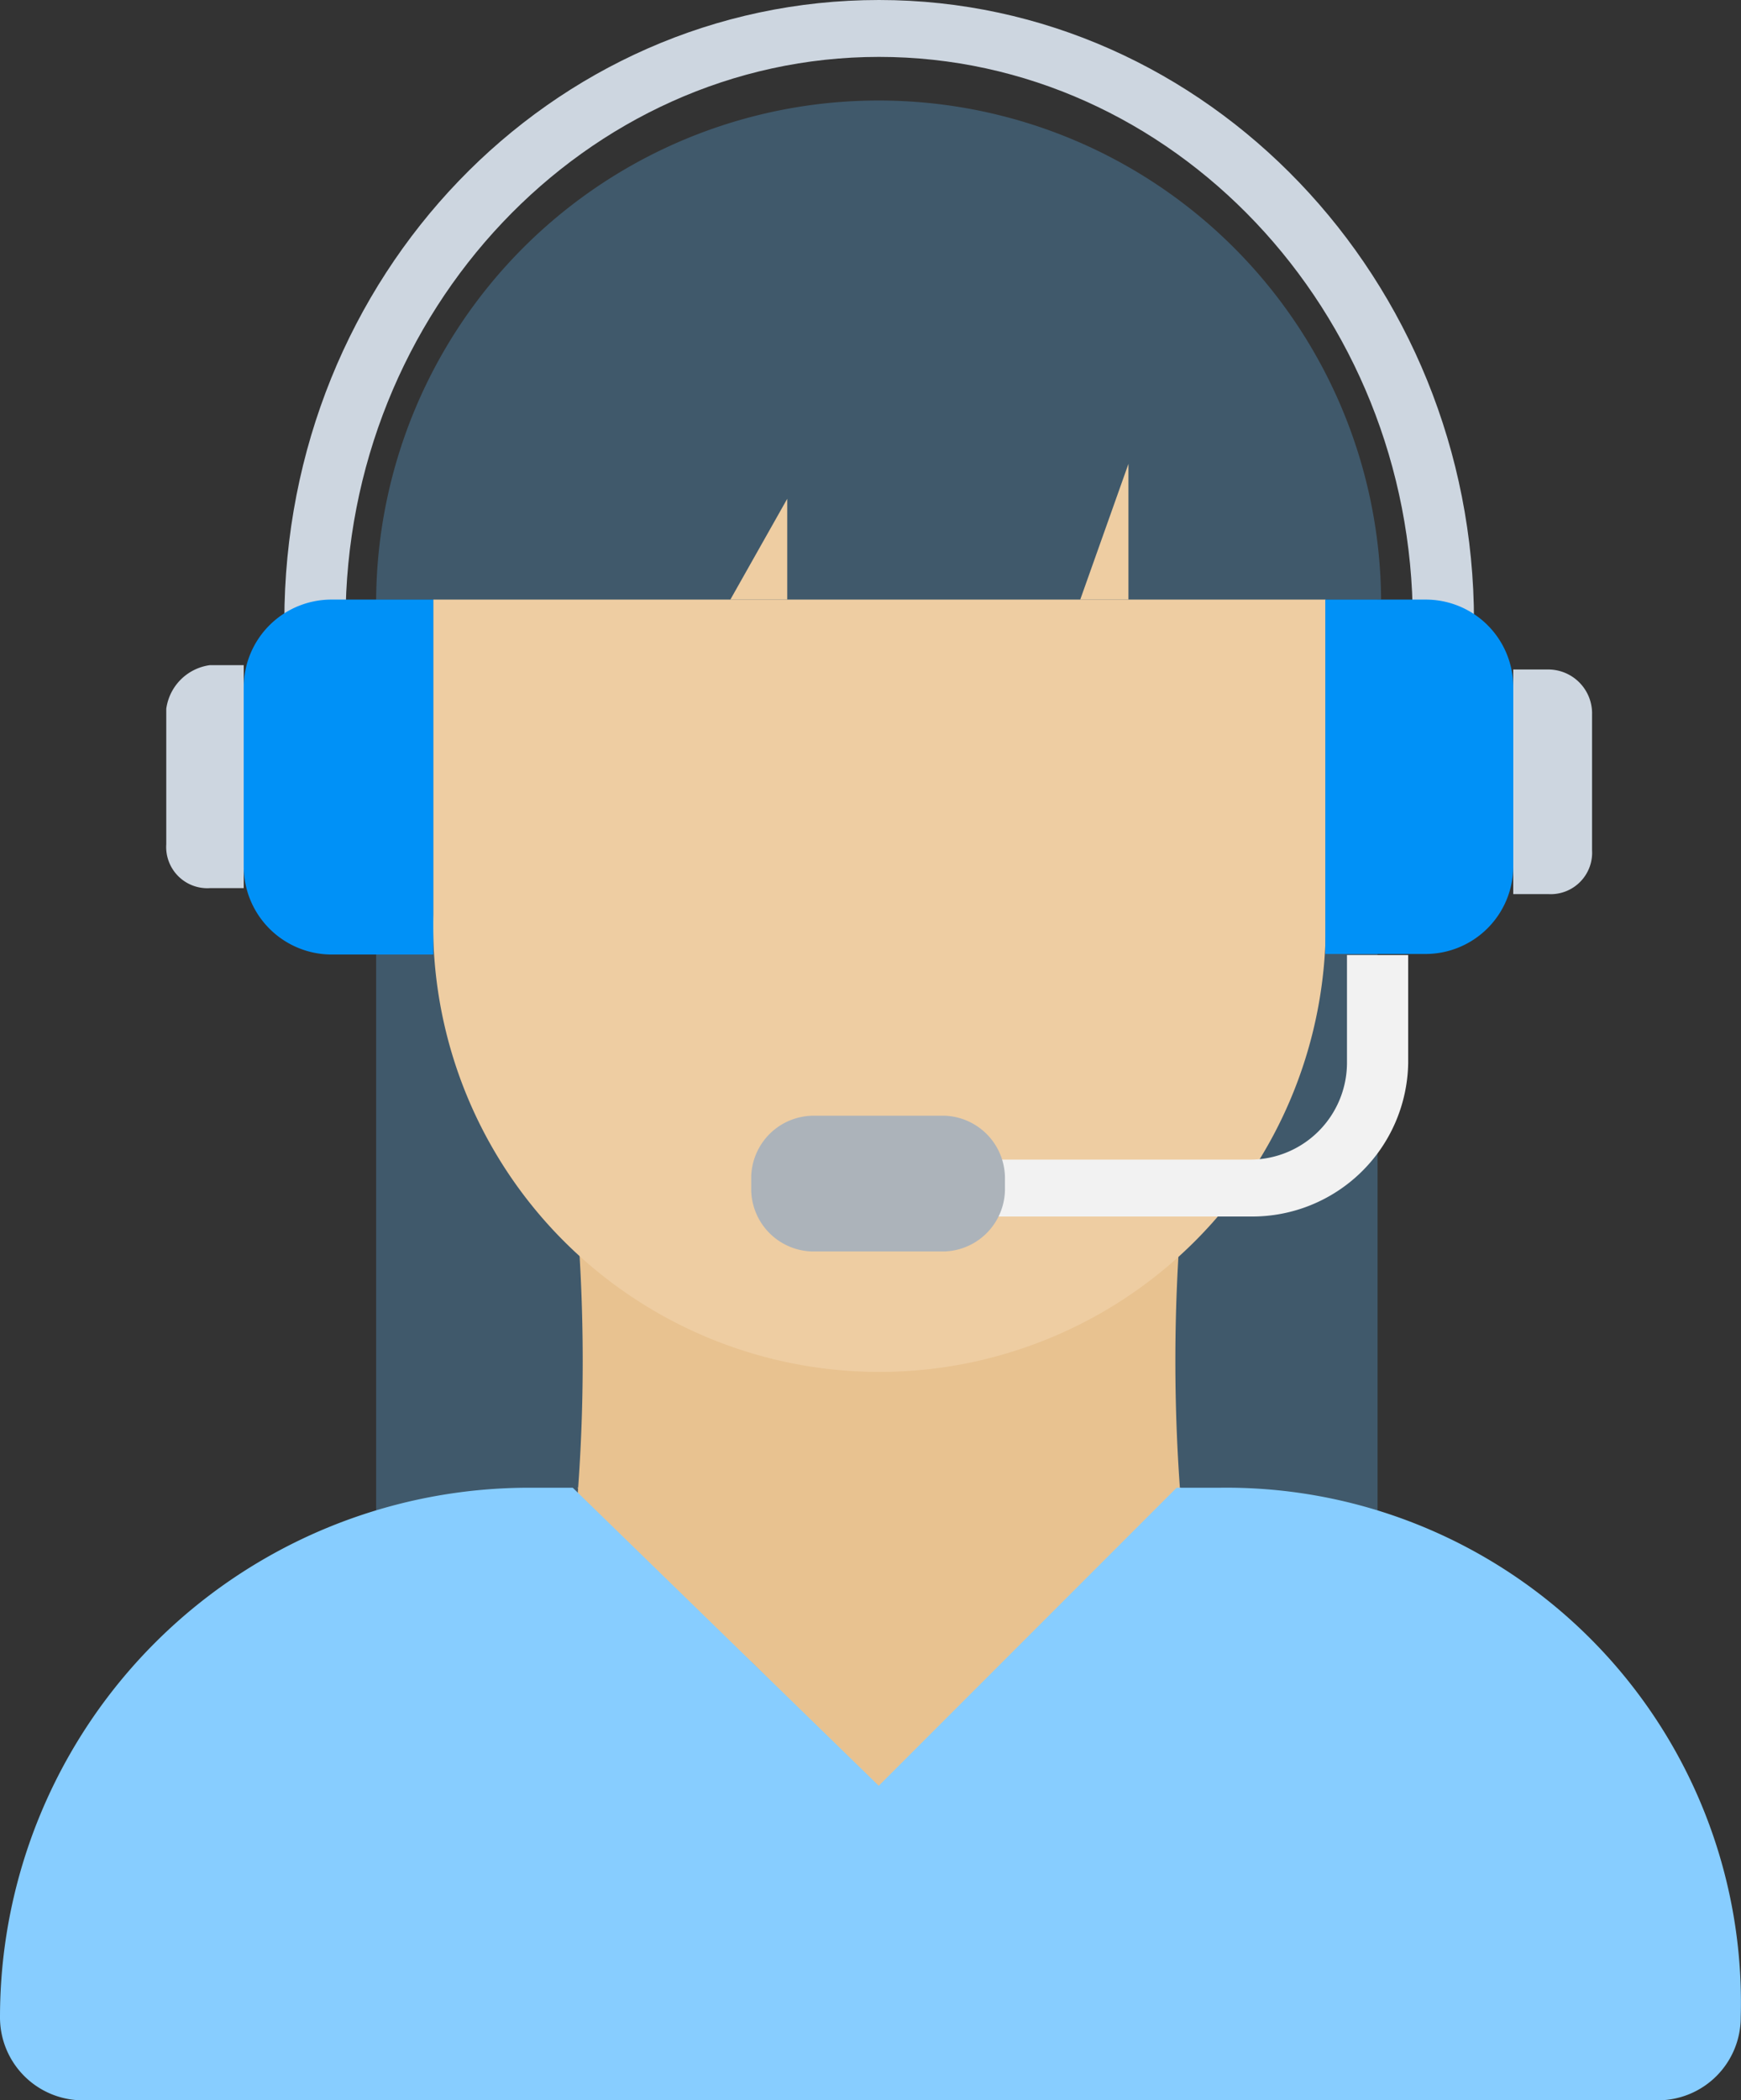 <svg xmlns="http://www.w3.org/2000/svg" viewBox="0 0 64.29 77.52"><rect x="0" y="0" width="64.29" height="77.52" fill="#333333" stroke="none"/><defs><style>.cls-1{fill:#f8b64c;}.cls-2{fill:#40596b;}.cls-3{fill:#e8c290;}.cls-4{fill:#eecda2;}.cls-5{fill:#cdd6e0;}.cls-6{fill:#f2f2f2;}.cls-7{fill:#acb3ba;}.cls-8{fill:#0091f7;}.cls-9{fill:#87cdff;}</style></defs><title>support</title><g id="Layer_2" data-name="Layer 2"><g id="Icons"><polygon class="cls-1" points="22.45 33.76 32.46 43.77 42.48 33.76 22.45 33.76"/><rect class="cls-2" x="13.89" y="22.13" width="36.98" height="41.35"/><path class="cls-3" d="M44.25,60.73a95.9,95.9,0,0,1-23.58,0,65.47,65.47,0,0,0,0-21,95.9,95.9,0,0,1,23.58,0A65.47,65.47,0,0,0,44.25,60.73Z"/><path class="cls-4" d="M16,18.09V33.75a16.48,16.48,0,1,0,32.95,0V18.09Z"/><path class="cls-2" d="M32.46,3.71A18.55,18.55,0,0,0,13.89,22.13H51A18.55,18.55,0,0,0,32.46,3.71Z"/><path class="cls-5" d="M54.43,22.93H52.17c0-11.46-8.89-20.83-19.71-20.83s-19.7,9.37-19.7,20.83H10.5C10.5,10.17,20.35,0,32.46,0S54.43,10.34,54.43,22.93Z"/><path class="cls-6" d="M46.19,44.9H35.53V42.8H46.19a3.58,3.58,0,0,0,3.55-3.55v-4H52v4A5.76,5.76,0,0,1,46.19,44.9Z"/><path class="cls-7" d="M34.89,41.18H30a2.31,2.31,0,0,0-2.26,2.27v.48A2.31,2.31,0,0,0,30,46.19h4.85a2.31,2.31,0,0,0,2.26-2.26v-.48A2.31,2.31,0,0,0,34.89,41.18Z"/><path class="cls-5" d="M57.17,24.71H55.88V33h1.29a1.53,1.53,0,0,0,1.62-1.62v-5A1.62,1.62,0,0,0,57.17,24.71Z"/><path class="cls-5" d="M6.14,26.16v5a1.52,1.52,0,0,0,1.61,1.62H9V24.55H7.75A1.88,1.88,0,0,0,6.14,26.16Z"/><path class="cls-8" d="M52.65,22.13H48.94V35.21h3.71A3.24,3.24,0,0,0,55.88,32V25.36A3.23,3.23,0,0,0,52.65,22.13Z"/><path class="cls-8" d="M9,25.36V32a3.25,3.25,0,0,0,3.23,3.23H16V22.13H12.27A3.24,3.24,0,0,0,9,25.36Z"/><polygon class="cls-4" points="41.67 22.13 41.67 17.12 39.89 22.13 41.67 22.13"/><polygon class="cls-4" points="29.07 22.13 29.07 18.41 26.97 22.13 29.07 22.13"/><polygon class="cls-3" points="21.32 54.91 32.46 66.06 43.61 54.91 21.32 54.91"/><path class="cls-9" d="M45.06,54.91H43.45l-11,11-11.3-11H19.54A19.54,19.54,0,0,0,0,74.45H0a3.06,3.06,0,0,0,3.07,3.07H61.21a3.06,3.06,0,0,0,3.07-3.07h0A19,19,0,0,0,45.06,54.91Z"/></g></g></svg>